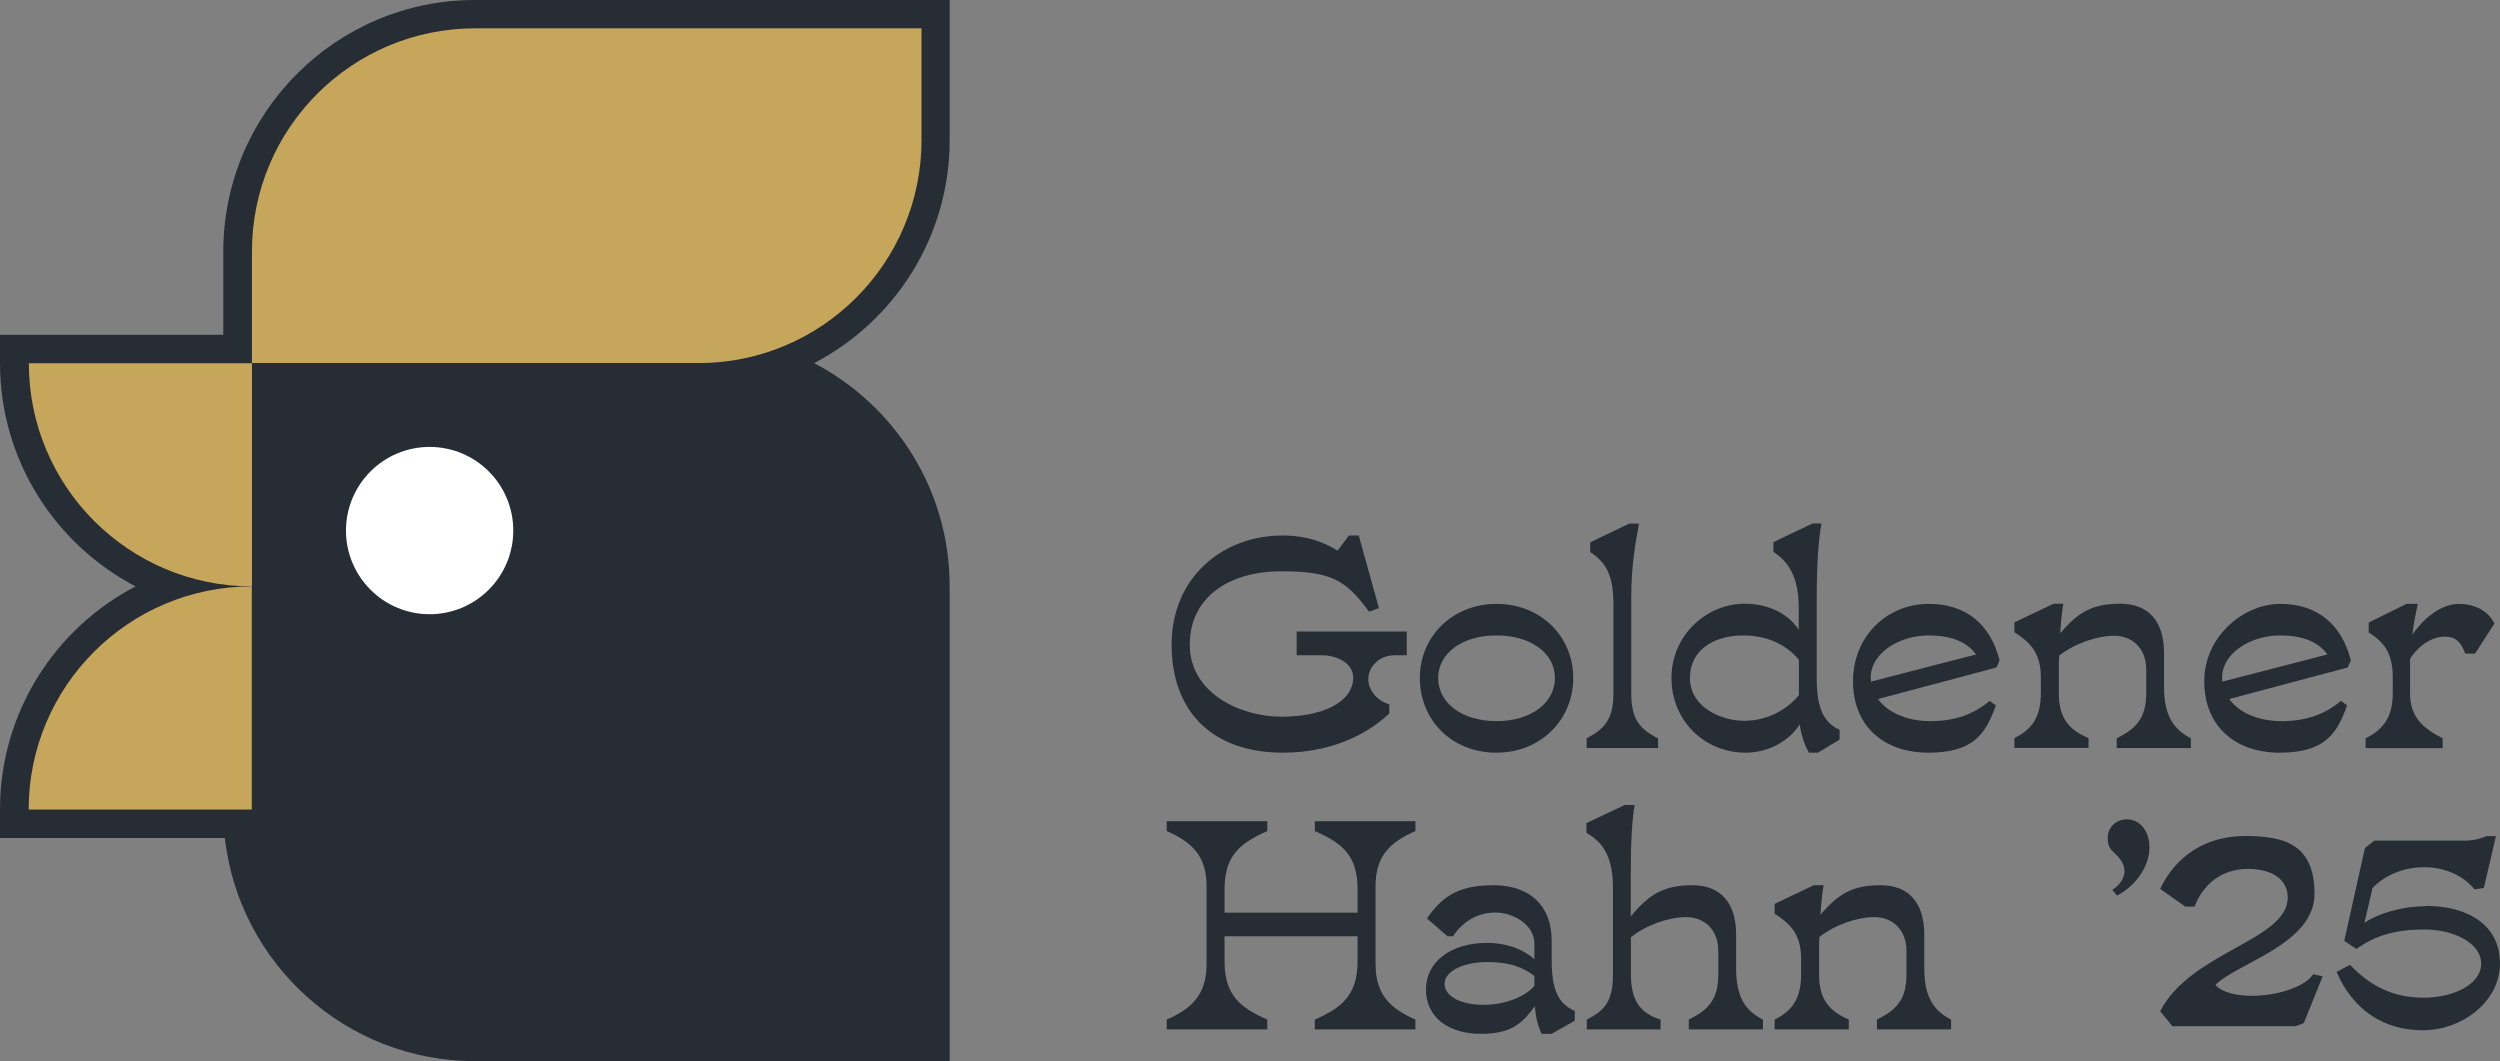<?xml version="1.0" encoding="UTF-8"?>
<svg id="Ebene_1" xmlns="http://www.w3.org/2000/svg" version="1.1" viewBox="0 0 1473.4 625.4">
  <rect x="0" y="0" width="1473.4" height="625.4" fill="#808080" stroke="none"/>
  <!-- Generator: Adobe Illustrator 29.3.1, SVG Export Plug-In . SVG Version: 2.1.0 Build 151)  -->
  <defs>
    <style>
      .st0 {
        fill: #fff;
      }

      .st1 {
        fill: #c6a65b;
      }

      .st2 {
        fill: #272d34;
      }
    </style>
  </defs>
  <g>
    <path class="st2" d="M279.9,625.4c-76.1,0-139-57.6-147.4-131.5H0v-16.8c0-57.1,32.4-106.8,79.9-131.5C32.5,320.8,0,271.1,0,214.1v-16.8h131.6v-49C131.6,66.5,198.1,0,279.9,0h279.8v82.5c0,57.1-32.4,106.8-79.9,131.5,47.4,24.8,79.9,74.4,79.9,131.5v279.8h-279.8Z"/>
    <g>
      <path class="st1" d="M148.5,214h263.1c72.6,0,131.5-58.9,131.5-131.5V16.7h-263.1c-72.6,0-131.5,58.9-131.5,131.5v65.8h0Z"/>
      <path class="st2" d="M543.1,608.7h-263.1c-72.6,0-131.5-58.9-131.5-131.5V214h263.1c72.6,0,131.5,58.9,131.5,131.5v263.2Z"/>
      <path class="st1" d="M148.5,214v131.6c-72.6,0-131.5-58.9-131.5-131.5h131.5Z"/>
      <path class="st1" d="M148.5,477.1H16.9c0-72.6,58.9-131.5,131.5-131.5v131.5h0Z"/>
      <path class="st0" d="M302.5,312.7c0,27.2-22.1,49.3-49.3,49.3s-49.3-22.1-49.3-49.3,22.1-49.3,49.3-49.3,49.3,22,49.3,49.3"/>
    </g>
  </g>
  <g>
    <path class="st2" d="M756.2,443.6c25.1,0,47.2-8.6,62.6-23.1v-5.4c-6.7-1.8-12.4-8.1-12.4-14.9s6.1-14,15.3-14h7.4v-14h-64.9v14h15.1c8.2,0,18.2,4.4,18.2,13.1,0,14.6-18.1,23.1-42.3,23.1s-54-13.9-54-42.4,23.8-43.3,53.8-43.3,38.2,5.3,51.9,23.8l5.8-2.1-11.9-42.8h-5.8l-6.7,8.9c-8.2-5.1-18.2-8.9-32.4-8.9-35.6,0-65.4,24.9-65.4,64.3s23.9,63.7,65.7,63.7h0Z"/>
    <path class="st2" d="M882,443.6c25.9,0,45.2-19.3,45.2-44s-19.3-43.7-45.2-43.7-45.2,19.1-45.2,43.7,18.6,44,45.2,44ZM882,374.5c20.3,0,34.4,10.5,34.4,25.1s-14,25.4-34.4,25.4-34.4-10.7-34.4-25.4c0-14.6,14.1-25.1,34.4-25.1Z"/>
    <path class="st2" d="M977.2,435.2c-11.4-5.8-15.8-11.9-15.8-26.6v-57c0-18.2,2.6-32.6,4.6-43h-5.8l-23,11v5.8c8.9,5.8,13.7,13,13.7,30.7v52.4c0,14.7-4.7,20.9-15.8,26.6v5.8h42.1v-5.7h0Z"/>
    <path class="st2" d="M1028.8,443.6c14.4,0,26.3-7.7,31.9-16.7,1.1,7.9,3.3,12.8,5.4,16.7h5.3l12.8-7.7v-5.8c-9.5-4.2-13.5-13.1-13.5-30.2v-46.5c0-19.8.9-34.4,2.8-44.9h-5.3l-23,11v5.8c8.8,5.6,14.9,14.9,14.9,32.6v13.3c-6.1-9.6-18.1-15.4-31.7-15.4-23,0-43.3,18.8-43.3,43.8s19.3,44,43.7,44h0ZM1027.4,374.5c13.2,0,25.1,4.9,32.8,14.4v20.8c-7.4,8.9-18.9,15.1-32.3,15.1s-31.9-7.9-31.9-25.2,15.1-25.1,31.4-25.1h0Z"/>
    <path class="st2" d="M1136.8,355.9c-24.7,0-44.7,19.1-44.7,45.6s18.2,42.1,44.4,42.1,33.7-10.7,39.8-27.9l-3.7-2.6c-9.8,8.2-20.9,11.9-34.9,11.9s-25.1-5.1-30.9-13l69.8-18.6,1.9-4.2c-5.6-21.9-20.4-33.3-41.7-33.3h0ZM1102.7,401.7l-.2-2.1c0-15.4,17.9-25.1,34-25.1s23.7,5.3,28.1,11.2l-61.9,16Z"/>
    <path class="st2" d="M1213.4,408.5v-15.6c0-2.1,0-4.2.2-6.5,9.1-7.2,22.4-11.7,32.4-11.7s18.9,6.7,18.9,20v13.8c0,14.6-5.8,20.9-17.4,26.6v5.8h43.7v-5.8c-9.8-5.1-15.8-12.8-15.8-30.2v-20c0-18.1-8.6-29.1-25.8-29.1s-25.2,5.6-35.4,17.4c.5-8.2,1.4-15.3,1.9-17.4h-5.8l-23.1,11v5.8c8.9,5.8,15.6,11.7,15.6,26.7v9.1c0,14.7-5.6,21.6-15.6,26.6v5.8h43.7v-5.8c-11.6-4.9-17.5-11.8-17.5-26.5h0Z"/>
    <path class="st2" d="M1379.6,413.1c-9.8,8.2-20.9,11.9-34.9,11.9s-25.1-5.1-30.9-13l69.8-18.6,1.9-4.2c-5.6-21.9-20.3-33.3-41.7-33.3s-44.7,19.1-44.7,45.6,18.2,42.1,44.4,42.1,33.7-10.7,39.8-27.9l-3.7-2.6h0ZM1309.8,401.7l-.2-2.1c0-15.4,17.9-25.1,34-25.1s23.7,5.3,28.1,11.2l-61.9,16Z"/>
    <path class="st2" d="M1439.7,435.2c-12.3-6.3-19.3-13-19.3-26.6v-20.2c5.4-8.9,14-13.2,20.2-13.2s9.5,2.5,12.3,10h5.8l11.4-17.7c-3.5-7.4-11.7-11.6-20.7-11.6s-18.9,5.8-27.7,18.1c1.1-8.1,2.5-14.7,3.3-18.1h-6.7l-22.3,11v5.8c8.9,5.8,14.2,11.7,14.2,26.7v9.1c0,14.7-6,21.6-16,26.6v5.8h45.4v-5.7h0Z"/>
    <path class="st2" d="M774.9,489.8c16,7,25.2,14.2,25.2,34.4v13.7h-78.4v-13.7c0-20.2,9.3-27.3,25.2-34.4v-5.8h-59.3v5.8c14.4,6.3,23.5,14.2,23.5,32.4v46.1c0,18.2-9.1,26.3-23.5,32.6v5.8h59.3v-5.8c-16-7-25.2-14.4-25.2-34.4v-14.7h78.4v14.7c0,20-9.3,27.4-25.2,34.4v5.8h59.3v-5.8c-14.4-6.3-23.5-14.4-23.5-32.6v-46.1c0-18.2,9.1-26.1,23.5-32.4v-5.8h-59.3v5.8Z"/>
    <path class="st2" d="M914.5,565.9v-11.4c0-20.7-12.8-32.8-34.4-32.8s-30.7,7.5-39.1,19.6l12.1,10.5h3.2c6.5-9.6,15.4-14,25.2-14s22.8,6.8,22.8,18.4v9.1c-6-5.4-15.6-9.6-28-9.6-21,0-35.9,11-35.9,27.5s13.5,26.1,32.3,26.1,24.7-6.7,31.9-16.3c.4,6.1,1.8,11.9,4,16.3h5.8l13.7-7.7v-5.8c-9.8-4.3-13.6-12.7-13.6-29.9h0ZM904.3,581c-4.9,6-16.7,11.2-29.8,11.2s-23.1-4.7-23.1-12.4,11.6-12.8,24.9-12.8,20.9,2.8,28,8.2v5.8h0Z"/>
    <path class="st2" d="M1023.2,570.8v-20c0-18.1-8.6-29.1-25.8-29.1s-25.9,5.8-36.3,18.4v-21c0-19.3.4-33.7,2.3-44.7h-5.8l-22.6,10.7v5.8c10.3,5.8,15.6,14.7,15.6,32.4v51c0,16-4.9,21.2-15.4,26.6v5.8h43.5v-5.8c-12.6-3.9-17.5-11.9-17.5-26.6v-21.9c9.1-7.4,22.6-11.9,32.6-11.9s18.9,6.7,18.9,20v13.8c0,14.6-5.8,20.9-17.4,26.6v5.8h43.7v-5.8c-9.9-5-15.8-12.7-15.8-30.1h0Z"/>
    <path class="st2" d="M1134.1,570.8v-20c0-18.1-8.6-29.1-25.8-29.1s-25.2,5.6-35.4,17.4c.5-8.2,1.4-15.3,1.9-17.4h-5.8l-23.1,11v5.8c8.9,5.8,15.6,11.7,15.6,26.7v9.1c0,14.7-5.6,21.6-15.6,26.6v5.8h43.7v-5.8c-11.6-5.1-17.5-11.9-17.5-26.6v-15.6c0-2.1,0-4.2.2-6.5,9.1-7.2,22.4-11.7,32.4-11.7s18.9,6.7,18.9,20v13.8c0,14.6-5.8,20.9-17.4,26.6v5.8h43.7v-5.8c-9.8-5-15.8-12.7-15.8-30.1h0Z"/>
    <path class="st2" d="M1253.4,482.9c-6,0-11.2,4.4-11.2,10.9s2.5,7.2,6,11c2.8,3,3.9,6,3.9,8.8s-1.8,7.4-7.2,10.9l2.8,3.3c10.5-5.4,19.1-16.7,19.1-28.4,0-9.8-5.7-16.5-13.4-16.5h0Z"/>
    <path class="st2" d="M1327.6,586.9c-9.2,0-17.8-1.8-21.9-6.4,12.5-12.9,58.4-24,58.4-53.7s-18.5-34.1-41.1-34.1-40.6,11.5-49.9,31.2l14.8,10.4h5.5c4.8-12.9,15.9-22.2,31.4-22.2s23.5,7.1,23.5,16.8c0,25.4-57,31.8-75.2,67.1l7.2,8.8h72.7l4.8-1.9,11.1-27.5-5.6-1.2c-5.8,8.5-23.5,12.7-35.7,12.7h0Z"/>
    <path class="st2" d="M1429.5,534.1c-14.3,0-27.9,4.4-36,9.7l4.8-20.5c7.1-7.4,18.2-12.2,30.4-12.2s23.1,4.9,29.7,13.1l5.5-.9,7.1-30.5h-5.6c-2.8,1.2-7.1,2.6-12.4,2.6h-53.7l-5.5,4.4-12.2,54.7,7.2,4.8c11.1-8.1,23.3-11.5,40.1-11.5s33.4,7.8,33.4,20.1-16.4,20.1-33.9,20.1-31.2-6.5-43.4-19.4l-7.9,4.2c9.5,22.1,27.4,34.4,50.8,34.4s45.5-17.1,45.5-39.4-18.4-33.9-43.8-33.9v.2Z"/>
  </g>
</svg>
